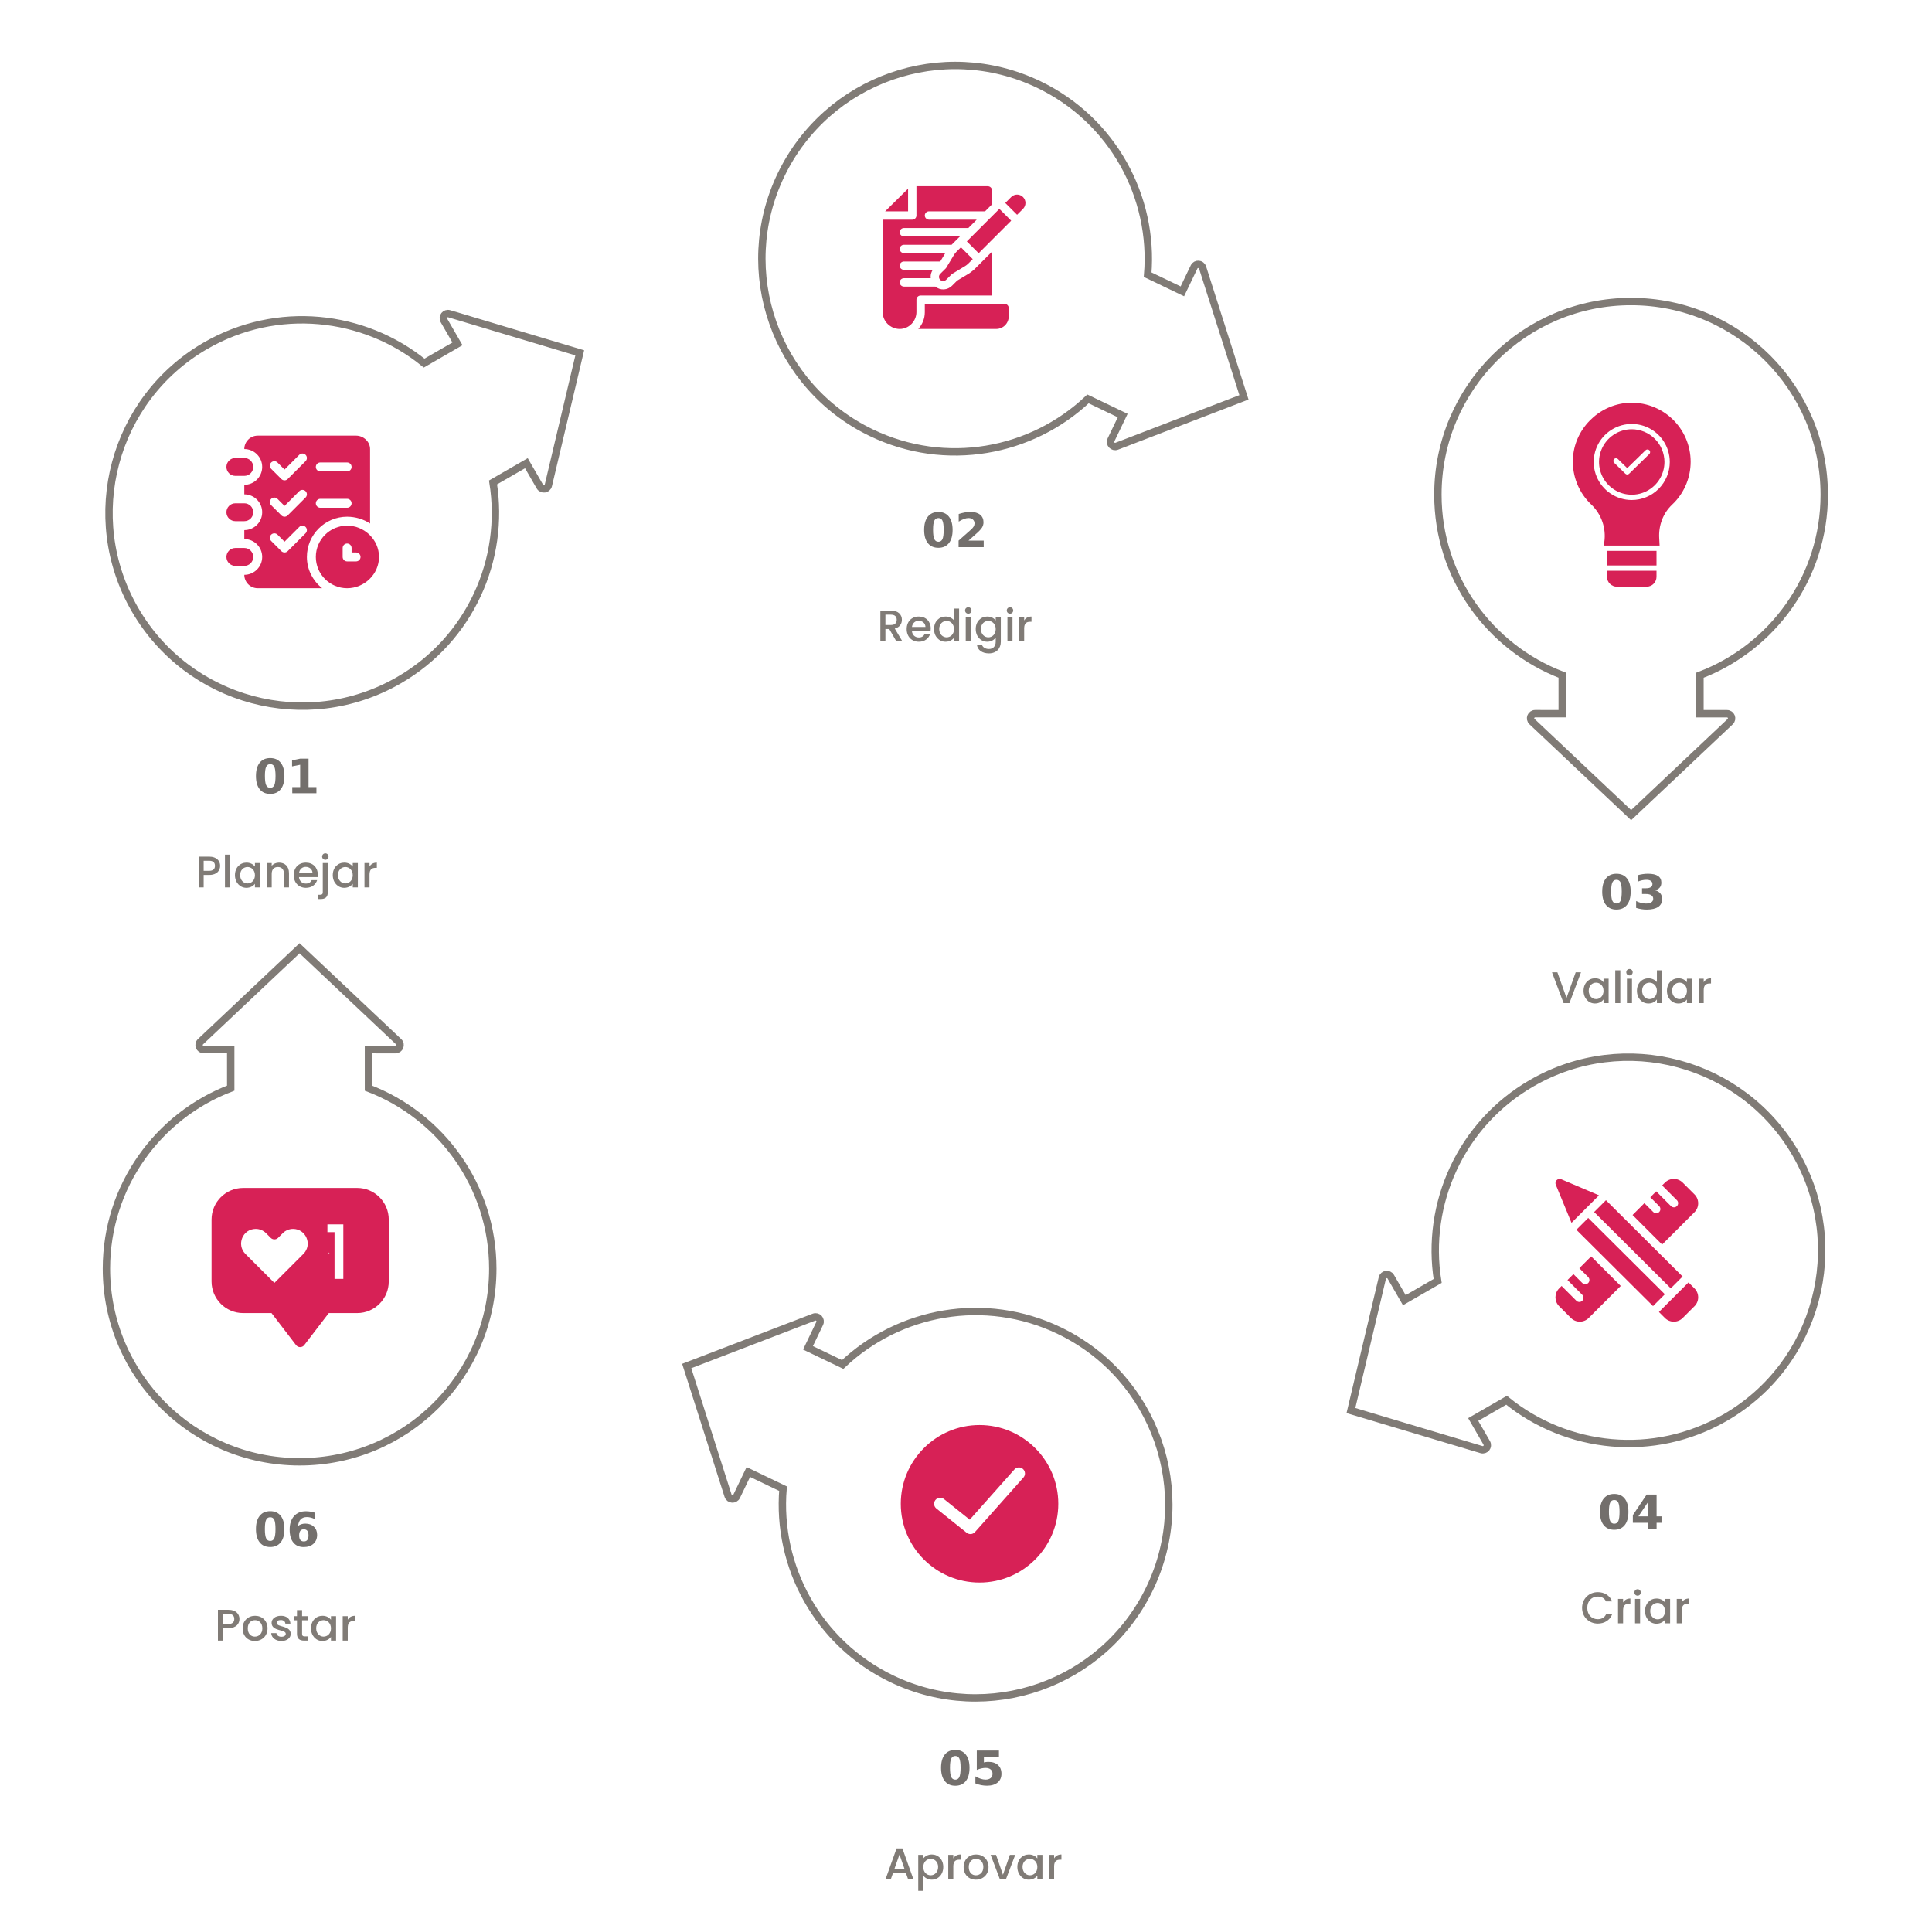 <svg width="785" height="774" viewBox="0 0 785 774" fill="none" xmlns="http://www.w3.org/2000/svg">
<path d="M393.929 718.282C393.929 720.614 393.426 722.409 392.419 723.668C391.412 724.926 389.986 725.564 388.156 725.564C386.31 725.564 384.884 724.926 383.877 723.668C382.87 722.409 382.366 720.614 382.366 718.282C382.366 715.95 382.87 714.154 383.877 712.896C384.884 711.638 386.31 711 388.156 711C390.002 711 391.429 711.638 392.419 712.896C393.426 714.154 393.929 715.95 393.929 718.282ZM390.304 718.248C390.304 716.487 390.137 715.262 389.818 714.54C389.482 713.819 388.928 713.466 388.156 713.466C387.384 713.466 386.83 713.819 386.495 714.54C386.159 715.262 385.991 716.487 385.991 718.248C385.991 720.027 386.159 721.268 386.495 722.007C386.83 722.728 387.384 723.097 388.156 723.097C388.928 723.097 389.482 722.728 389.818 722.007C390.137 721.285 390.304 720.027 390.304 718.248Z" fill="#736F6C"/>
<path d="M396.883 711.252H405.879V713.92H399.77V716.084C400.038 716.017 400.324 715.95 400.609 715.916C400.894 715.883 401.179 715.849 401.482 715.849C403.193 715.849 404.519 716.269 405.476 717.124C406.432 717.98 406.902 719.171 406.902 720.698C406.902 722.208 406.382 723.399 405.342 724.255C404.301 725.111 402.858 725.547 401.012 725.547C400.223 725.547 399.434 725.463 398.645 725.312C397.856 725.161 397.084 724.926 396.312 724.607V721.755C397.084 722.191 397.806 722.527 398.494 722.745C399.182 722.963 399.82 723.081 400.441 723.081C401.314 723.081 402.002 722.863 402.522 722.443C403.025 722.007 403.277 721.436 403.277 720.698C403.277 719.96 403.025 719.373 402.522 718.953C402.019 718.534 401.33 718.316 400.441 718.316C399.921 718.316 399.367 718.383 398.78 718.517C398.192 718.651 397.554 718.853 396.883 719.138V711.252Z" fill="#736F6C"/>
<path d="M368.984 763.563H371.144L366.662 751.035H364.286L359.804 763.563H361.946L362.846 761.007H368.084L368.984 763.563ZM367.508 759.333H363.422L365.474 753.519L367.508 759.333ZM375.145 755.103V753.645H373.093V768.279H375.145V762.123C375.793 762.897 376.963 763.725 378.601 763.725C381.211 763.725 383.263 761.619 383.263 758.559C383.263 755.499 381.211 753.483 378.601 753.483C376.981 753.483 375.775 754.275 375.145 755.103ZM381.175 758.559C381.175 760.701 379.699 761.943 378.151 761.943C376.621 761.943 375.145 760.737 375.145 758.595C375.145 756.471 376.621 755.265 378.151 755.265C379.699 755.265 381.175 756.417 381.175 758.559ZM387.344 758.343C387.344 756.237 388.28 755.607 389.792 755.607H390.314V753.483C388.91 753.483 387.92 754.095 387.344 755.085V753.645H385.292V763.563H387.344V758.343ZM401.651 758.595C401.651 755.481 399.419 753.483 396.593 753.483C393.767 753.483 391.535 755.481 391.535 758.595C391.535 761.709 393.677 763.725 396.503 763.725C399.347 763.725 401.651 761.709 401.651 758.595ZM393.623 758.595C393.623 756.345 395.009 755.265 396.557 755.265C398.087 755.265 399.545 756.345 399.545 758.595C399.545 760.845 398.033 761.943 396.503 761.943C394.955 761.943 393.623 760.845 393.623 758.595ZM402.509 753.645L406.271 763.563H408.719L412.499 753.645H410.321L407.513 761.727L404.705 753.645H402.509ZM413.366 758.559C413.366 761.619 415.436 763.725 418.01 763.725C419.666 763.725 420.854 762.933 421.484 762.087V763.563H423.554V753.645H421.484V755.085C420.872 754.275 419.72 753.483 418.046 753.483C415.436 753.483 413.366 755.499 413.366 758.559ZM421.484 758.595C421.484 760.737 420.026 761.943 418.478 761.943C416.948 761.943 415.472 760.701 415.472 758.559C415.472 756.417 416.948 755.265 418.478 755.265C420.026 755.265 421.484 756.471 421.484 758.595ZM428.301 758.343C428.301 756.237 429.237 755.607 430.749 755.607H431.271V753.483C429.867 753.483 428.877 754.095 428.301 755.085V753.645H426.249V763.563H428.301V758.343Z" fill="#807B76"/>
<path d="M115.563 621.282C115.563 623.614 115.059 625.409 114.053 626.668C113.046 627.926 111.619 628.564 109.79 628.564C107.944 628.564 106.517 627.926 105.51 626.668C104.504 625.409 104 623.614 104 621.282C104 618.95 104.504 617.154 105.51 615.896C106.517 614.638 107.944 614 109.79 614C111.636 614 113.062 614.638 114.053 615.896C115.059 617.154 115.563 618.95 115.563 621.282ZM111.938 621.248C111.938 619.487 111.77 618.262 111.451 617.54C111.116 616.819 110.562 616.466 109.79 616.466C109.018 616.466 108.464 616.819 108.128 617.54C107.793 618.262 107.625 619.487 107.625 621.248C107.625 623.027 107.793 624.268 108.128 625.007C108.464 625.728 109.018 626.097 109.79 626.097C110.562 626.097 111.116 625.728 111.451 625.007C111.77 624.285 111.938 623.027 111.938 621.248Z" fill="#736F6C"/>
<path d="M127.932 614.621V617.222C127.344 616.936 126.774 616.735 126.253 616.601C125.733 616.467 125.213 616.399 124.709 616.399C123.635 616.399 122.796 616.701 122.192 617.305C121.588 617.909 121.235 618.799 121.135 619.973C121.554 619.671 121.991 619.436 122.477 619.285C122.964 619.134 123.484 619.05 124.055 619.05C125.498 619.05 126.656 619.47 127.529 620.309C128.418 621.148 128.855 622.255 128.855 623.614C128.855 625.124 128.368 626.315 127.378 627.221C126.388 628.127 125.079 628.58 123.417 628.58C121.588 628.58 120.178 627.96 119.188 626.735C118.181 625.51 117.694 623.748 117.694 621.5C117.694 619.185 118.282 617.356 119.456 616.03C120.631 614.705 122.226 614.034 124.273 614.034C124.911 614.034 125.549 614.084 126.153 614.185C126.757 614.285 127.328 614.42 127.932 614.621ZM123.451 621.366C122.813 621.366 122.343 621.567 122.024 621.987C121.705 622.389 121.554 623.01 121.554 623.832C121.554 624.654 121.705 625.275 122.024 625.678C122.343 626.081 122.813 626.299 123.451 626.299C124.089 626.299 124.575 626.097 124.877 625.678C125.196 625.275 125.347 624.654 125.347 623.832C125.347 623.01 125.196 622.389 124.877 621.987C124.558 621.567 124.089 621.366 123.451 621.366Z" fill="#736F6C"/>
<path d="M90.6 659.831V655.745H92.868C94.47 655.745 95.19 656.501 95.19 657.797C95.19 659.057 94.47 659.831 92.868 659.831H90.6ZM97.296 657.797C97.296 655.763 95.838 654.071 92.868 654.071H88.548V666.581H90.6V661.505H92.868C96.126 661.505 97.296 659.579 97.296 657.797ZM108.703 661.613C108.703 658.499 106.471 656.501 103.645 656.501C100.819 656.501 98.587 658.499 98.587 661.613C98.587 664.727 100.729 666.743 103.555 666.743C106.399 666.743 108.703 664.727 108.703 661.613ZM100.675 661.613C100.675 659.363 102.061 658.283 103.609 658.283C105.139 658.283 106.597 659.363 106.597 661.613C106.597 663.863 105.085 664.961 103.555 664.961C102.007 664.961 100.675 663.863 100.675 661.613ZM118.13 663.809C118.022 660.227 112.424 661.343 112.424 659.345C112.424 658.679 113 658.229 114.098 658.229C115.214 658.229 115.88 658.823 115.952 659.687H118.004C117.896 657.707 116.42 656.501 114.17 656.501C111.83 656.501 110.354 657.779 110.354 659.363C110.354 662.999 116.114 661.883 116.114 663.827C116.114 664.511 115.484 665.015 114.296 665.015C113.162 665.015 112.388 664.349 112.316 663.539H110.192C110.282 665.339 111.956 666.743 114.332 666.743C116.672 666.743 118.13 665.483 118.13 663.809ZM120.671 663.827C120.671 665.843 121.769 666.581 123.533 666.581H125.153V664.871H123.893C123.029 664.871 122.741 664.565 122.741 663.827V658.337H125.153V656.663H122.741V654.197H120.671V656.663H119.501V658.337H120.671V663.827ZM126.36 661.577C126.36 664.637 128.43 666.743 131.004 666.743C132.66 666.743 133.848 665.951 134.478 665.105V666.581H136.548V656.663H134.478V658.103C133.866 657.293 132.714 656.501 131.04 656.501C128.43 656.501 126.36 658.517 126.36 661.577ZM134.478 661.613C134.478 663.755 133.02 664.961 131.472 664.961C129.942 664.961 128.466 663.719 128.466 661.577C128.466 659.435 129.942 658.283 131.472 658.283C133.02 658.283 134.478 659.489 134.478 661.613ZM141.296 661.361C141.296 659.255 142.232 658.625 143.744 658.625H144.266V656.501C142.862 656.501 141.872 657.113 141.296 658.103V656.663H139.244V666.581H141.296V661.361Z" fill="#807B76"/>
<path d="M661.651 614.282C661.651 616.614 661.148 618.409 660.141 619.668C659.134 620.926 657.707 621.564 655.878 621.564C654.032 621.564 652.605 620.926 651.598 619.668C650.591 618.409 650.088 616.614 650.088 614.282C650.088 611.95 650.591 610.154 651.598 608.896C652.605 607.638 654.032 607 655.878 607C657.724 607 659.15 607.638 660.141 608.896C661.148 610.154 661.651 611.95 661.651 614.282ZM658.043 614.248C658.043 612.487 657.875 611.262 657.556 610.54C657.221 609.819 656.667 609.466 655.895 609.466C655.123 609.466 654.569 609.819 654.233 610.54C653.898 611.262 653.73 612.487 653.73 614.248C653.73 616.027 653.898 617.268 654.233 618.007C654.569 618.728 655.123 619.097 655.895 619.097C656.667 619.097 657.221 618.728 657.556 618.007C657.875 617.285 658.043 616.027 658.043 614.248Z" fill="#736F6C"/>
<path d="M669.069 607.252H673.097V616.111H675.094V618.728H673.097V621.279H669.674V618.728H663.447V615.624L669.069 607.252ZM669.674 610.238L665.713 616.111H669.674V610.238Z" fill="#736F6C"/>
<path d="M642.824 653.281C642.824 657.043 645.686 659.671 649.214 659.671C651.824 659.671 654.074 658.375 655.028 655.927H652.562C651.896 657.259 650.708 657.889 649.214 657.889C646.73 657.889 644.93 656.107 644.93 653.281C644.93 650.455 646.73 648.691 649.214 648.691C650.708 648.691 651.896 649.321 652.562 650.653H655.028C654.074 648.205 651.824 646.891 649.214 646.891C645.686 646.891 642.824 649.537 642.824 653.281ZM659.482 654.343C659.482 652.237 660.418 651.607 661.93 651.607H662.452V649.483C661.048 649.483 660.058 650.095 659.482 651.085V649.645H657.43V659.563H659.482V654.343ZM664.338 659.563H666.39V649.645H664.338V659.563ZM665.382 648.331C666.102 648.331 666.678 647.755 666.678 647.017C666.678 646.279 666.102 645.703 665.382 645.703C664.644 645.703 664.068 646.279 664.068 647.017C664.068 647.755 664.644 648.331 665.382 648.331ZM668.4 654.559C668.4 657.619 670.47 659.725 673.044 659.725C674.7 659.725 675.888 658.933 676.518 658.087V659.563H678.588V649.645H676.518V651.085C675.906 650.275 674.754 649.483 673.08 649.483C670.47 649.483 668.4 651.499 668.4 654.559ZM676.518 654.595C676.518 656.737 675.06 657.943 673.512 657.943C671.982 657.943 670.506 656.701 670.506 654.559C670.506 652.417 671.982 651.265 673.512 651.265C675.06 651.265 676.518 652.471 676.518 654.595ZM683.336 654.343C683.336 652.237 684.272 651.607 685.784 651.607H686.306V649.483C684.902 649.483 683.912 650.095 683.336 651.085V649.645H681.284V659.563H683.336V654.343Z" fill="#807B76"/>
<path d="M342.396 554.396L328.297 547.628L333.054 537.724C333.784 536.205 332.282 534.563 330.7 535.172L279.027 555.026L295.836 607.753C296.35 609.368 298.571 609.513 299.301 607.994L304.058 598.09L318.157 604.858C315.537 636.347 332.212 667.621 362.405 682.128C401.491 700.89 448.377 684.425 467.15 645.343C485.922 606.261 469.461 559.386 430.374 540.624C400.182 526.117 365.34 532.663 342.396 554.396Z" stroke="#807B76" stroke-width="3" stroke-miterlimit="10"/>
<g filter="url(#filter0_d_328:184)">
<path d="M374.078 547.821C338.984 560.146 320.523 598.58 332.844 633.665C345.166 668.75 383.604 687.202 418.698 674.877C453.793 662.552 472.254 624.119 459.932 589.033C447.611 553.948 409.172 535.497 374.078 547.821Z" fill="white"/>
</g>
<g clip-path="url(#clip0_328:184)">
<path d="M398 579C380.356 579 366 593.354 366 611C366 628.646 380.356 643 398 643C415.644 643 430 628.646 430 611C430 593.354 415.644 579 398 579ZM415.84 600.328L396.148 622.482C395.663 623.027 394.987 623.308 394.306 623.308C393.766 623.308 393.223 623.13 392.769 622.769L380.462 612.922C379.401 612.074 379.228 610.525 380.078 609.463C380.926 608.401 382.476 608.228 383.537 609.078L394.02 617.463L412.16 597.055C413.061 596.039 414.619 595.948 415.634 596.851C416.651 597.756 416.743 599.311 415.84 600.328Z" fill="#D72156"/>
</g>
<path d="M662.563 362.282C662.563 364.614 662.06 366.409 661.053 367.668C660.046 368.926 658.619 369.564 656.79 369.564C654.944 369.564 653.517 368.926 652.51 367.668C651.503 366.409 651 364.614 651 362.282C651 359.95 651.503 358.154 652.51 356.896C653.517 355.638 654.944 355 656.79 355C658.636 355 660.063 355.638 661.053 356.896C662.06 358.154 662.563 359.95 662.563 362.282ZM658.938 362.248C658.938 360.487 658.77 359.262 658.451 358.54C658.116 357.819 657.562 357.466 656.79 357.466C656.018 357.466 655.464 357.819 655.129 358.54C654.793 359.262 654.625 360.487 654.625 362.248C654.625 364.027 654.793 365.268 655.129 366.007C655.464 366.728 656.018 367.097 656.79 367.097C657.562 367.097 658.116 366.728 658.451 366.007C658.77 365.285 658.938 364.027 658.938 362.248Z" fill="#736F6C"/>
<path d="M672.448 361.711C673.388 361.963 674.109 362.382 674.613 362.987C675.1 363.591 675.351 364.362 675.351 365.302C675.351 366.695 674.814 367.752 673.757 368.473C672.683 369.194 671.139 369.564 669.091 369.564C668.37 369.564 667.648 369.513 666.926 369.396C666.205 369.278 665.483 369.111 664.778 368.876V366.09C665.45 366.426 666.121 366.678 666.792 366.862C667.464 367.03 668.118 367.114 668.756 367.114C669.712 367.114 670.451 366.946 670.954 366.611C671.458 366.275 671.726 365.805 671.726 365.184C671.726 364.547 671.458 364.06 670.937 363.725C670.417 363.389 669.645 363.238 668.622 363.238H667.178V360.906H668.705C669.612 360.906 670.3 360.755 670.736 360.47C671.189 360.185 671.407 359.748 671.407 359.161C671.407 358.624 671.189 358.205 670.753 357.903C670.317 357.601 669.712 357.466 668.924 357.466C668.336 357.466 667.749 357.534 667.161 357.668C666.574 357.802 665.97 357.987 665.382 358.255V355.604C666.104 355.403 666.809 355.252 667.514 355.151C668.219 355.05 668.907 355 669.578 355C671.407 355 672.767 355.302 673.673 355.906C674.579 356.51 675.032 357.399 675.032 358.607C675.032 359.429 674.814 360.101 674.378 360.621C673.942 361.141 673.304 361.51 672.448 361.711Z" fill="#736F6C"/>
<path d="M636.498 405.457L632.79 395.053H630.594L635.31 407.563H637.686L642.384 395.053H640.224L636.498 405.457ZM643.416 402.559C643.416 405.619 645.486 407.725 648.06 407.725C649.716 407.725 650.904 406.933 651.534 406.087V407.563H653.604V397.645H651.534V399.085C650.922 398.275 649.77 397.483 648.096 397.483C645.486 397.483 643.416 399.499 643.416 402.559ZM651.534 402.595C651.534 404.737 650.076 405.943 648.528 405.943C646.998 405.943 645.522 404.701 645.522 402.559C645.522 400.417 646.998 399.265 648.528 399.265C650.076 399.265 651.534 400.471 651.534 402.595ZM656.299 407.563H658.351V394.243H656.299V407.563ZM661.045 407.563H663.097V397.645H661.045V407.563ZM662.089 396.331C662.809 396.331 663.385 395.755 663.385 395.017C663.385 394.279 662.809 393.703 662.089 393.703C661.351 393.703 660.775 394.279 660.775 395.017C660.775 395.755 661.351 396.331 662.089 396.331ZM665.107 402.559C665.107 405.619 667.177 407.725 669.787 407.725C671.407 407.725 672.595 406.969 673.225 406.069V407.563H675.295V394.243H673.225V399.031C672.469 398.095 671.101 397.483 669.805 397.483C667.177 397.483 665.107 399.499 665.107 402.559ZM673.225 402.595C673.225 404.737 671.767 405.943 670.219 405.943C668.689 405.943 667.213 404.701 667.213 402.559C667.213 400.417 668.689 399.265 670.219 399.265C671.767 399.265 673.225 400.471 673.225 402.595ZM677.307 402.559C677.307 405.619 679.377 407.725 681.951 407.725C683.607 407.725 684.795 406.933 685.425 406.087V407.563H687.495V397.645H685.425V399.085C684.813 398.275 683.661 397.483 681.987 397.483C679.377 397.483 677.307 399.499 677.307 402.559ZM685.425 402.595C685.425 404.737 683.967 405.943 682.419 405.943C680.889 405.943 679.413 404.701 679.413 402.559C679.413 400.417 680.889 399.265 682.419 399.265C683.967 399.265 685.425 400.471 685.425 402.595ZM692.242 402.343C692.242 400.237 693.178 399.607 694.69 399.607H695.212V397.483C693.808 397.483 692.818 398.095 692.242 399.085V397.645H690.19V407.563H692.242V402.343Z" fill="#807B76"/>
<path d="M584.139 520.453L570.594 528.27L565.099 518.756C564.257 517.297 562.053 517.609 561.663 519.259L548.902 573.109L601.932 588.986C603.556 589.474 604.929 587.722 604.086 586.263L598.591 576.748L612.136 568.931C636.663 588.86 671.9 592.744 700.917 576.01C738.468 554.336 751.326 506.348 729.643 468.803C707.96 431.257 659.96 418.396 622.409 440.069C593.397 456.788 579.142 489.237 584.139 520.453Z" stroke="#807B76" stroke-width="3" stroke-miterlimit="10"/>
<g filter="url(#filter1_d_328:184)">
<path d="M679.089 442.976C643.161 433.349 606.233 454.663 596.608 490.582C586.984 526.501 608.307 563.423 644.235 573.05C680.164 582.677 717.091 561.363 726.716 525.444C736.34 489.525 715.017 452.603 679.089 442.976Z" fill="white"/>
</g>
<g clip-path="url(#clip1_328:184)">
<path d="M688.511 485.296L683.704 480.488C681.718 478.505 678.485 478.503 676.496 480.489L675.346 481.638L681.354 487.646C682.018 488.31 682.018 489.385 681.354 490.049C680.69 490.713 679.615 490.713 678.951 490.049L672.944 484.041L670.54 486.445L674.146 490.049C674.81 490.711 674.81 491.788 674.146 492.452C673.482 493.115 672.407 493.115 671.743 492.452L668.138 488.847L663.331 493.654L675.346 505.669L688.513 492.505C690.496 490.517 690.496 487.284 688.511 485.296Z" fill="#D72156"/>
<path d="M638.297 535.508C640.287 537.498 643.519 537.497 645.507 535.508L658.526 522.49L646.511 510.474L641.704 515.281L645.309 518.886C645.973 519.549 645.973 520.625 645.309 521.288C644.645 521.952 643.57 521.952 642.906 521.288L639.301 517.683L636.898 520.087L642.906 526.094C643.57 526.758 643.57 527.833 642.906 528.497C642.242 529.161 641.167 529.161 640.503 528.497L634.495 522.49L633.491 523.493C631.503 525.481 631.503 528.715 633.491 530.703L638.297 535.508Z" fill="#D72156"/>
<path d="M632.114 481.306L638.523 496.835L649.693 485.664L634.308 479.112C633.685 478.871 632.974 479.023 632.499 479.497C632.024 479.972 631.873 480.68 632.114 481.306Z" fill="#D72156"/>
<path d="M678.857 523.457L683.662 518.652L652.518 487.646L647.712 492.452L678.857 523.457Z" fill="#D72156"/>
<path d="M676.453 525.86L645.309 494.854L640.503 499.66L671.646 530.668L676.453 525.86Z" fill="#D72156"/>
<path d="M688.505 523.496L686.064 521.055L674.049 533.07L676.491 535.513C678.467 537.486 681.704 537.505 683.7 535.513C683.7 535.511 683.7 535.511 683.7 535.511L688.505 530.706C690.495 528.716 690.501 525.491 688.505 523.496Z" fill="#D72156"/>
</g>
<path d="M149.716 442.131L149.714 426.492L160.701 426.494C162.386 426.494 163.216 424.429 161.982 423.266L121.717 385.279L81.474 423.244C80.24 424.407 81.071 426.472 82.756 426.472L93.744 426.473L93.746 442.112C64.226 453.381 43.251 481.95 43.243 515.447C43.249 558.804 78.387 593.942 121.744 593.947C165.101 593.953 200.23 558.823 200.225 515.467C200.232 481.994 179.25 453.419 149.716 442.131Z" stroke="#807B76" stroke-width="3" stroke-miterlimit="10"/>
<g filter="url(#filter2_d_328:184)">
<path d="M169.357 467.847C143.056 441.546 100.419 441.54 74.124 467.835C47.83 494.13 47.835 536.767 74.136 563.068C100.437 589.369 143.075 589.375 169.369 563.08C195.664 536.786 195.658 494.148 169.357 467.847Z" fill="white"/>
</g>
<g clip-path="url(#clip2_328:184)">
<path d="M145.127 482.662H98.791C91.716 482.662 85.959 488.419 85.959 495.496V520.679C85.959 527.755 91.716 533.511 98.791 533.511H110.325L120.284 546.511C121.128 547.614 122.79 547.613 123.634 546.511L133.593 533.511H145.127C152.202 533.511 157.959 527.755 157.959 520.679V495.496C157.959 488.419 152.202 482.662 145.127 482.662ZM136.734 511.217L100.728 488.231C99.906 489.055 121.292 525.325 120.468 524.501L148.728 490.538C144.756 486.566 141.986 493.125 145.959 489.154C149.922 485.191 117.594 492.881 121.557 496.844L121.959 497.246L145.127 520.679C147.046 518.758 144.63 511.217 147.344 511.217C150.059 511.217 134.815 494.925 136.734 496.844C140.697 500.807 140.697 507.255 136.734 511.217Z" fill="#D72156"/>
<path d="M123.286 509.457L111.493 521.248L99.701 509.457C95.992 505.748 98.585 499.308 103.904 499.308C105.493 499.308 106.985 499.925 108.109 501.049L110.003 502.943C110.825 503.767 112.163 503.767 112.985 502.943L114.878 501.05C116.002 499.926 117.494 499.308 119.083 499.308C124.339 499.308 127.034 505.709 123.286 509.457Z" fill="white"/>
<path d="M135.925 519.615H139.498V497.461H133.036V500.622H135.925V519.615Z" fill="white"/>
</g>
<path d="M115.563 315.282C115.563 317.614 115.06 319.409 114.053 320.668C113.046 321.926 111.619 322.564 109.79 322.564C107.944 322.564 106.517 321.926 105.51 320.668C104.503 319.409 104 317.614 104 315.282C104 312.95 104.503 311.154 105.51 309.896C106.517 308.638 107.944 308 109.79 308C111.636 308 113.063 308.638 114.053 309.896C115.06 311.154 115.563 312.95 115.563 315.282ZM111.955 315.248C111.955 313.487 111.787 312.262 111.468 311.54C111.133 310.819 110.579 310.466 109.807 310.466C109.035 310.466 108.481 310.819 108.145 311.54C107.81 312.262 107.642 313.487 107.642 315.248C107.642 317.027 107.81 318.268 108.145 319.007C108.481 319.728 109.035 320.097 109.807 320.097C110.579 320.097 111.133 319.728 111.468 319.007C111.787 318.285 111.955 317.027 111.955 315.248Z" fill="#736F6C"/>
<path d="M118.752 319.795H121.957V310.718L118.668 311.389V308.923L121.924 308.252H125.364V319.795H128.57V322.295H118.752V319.795Z" fill="#736F6C"/>
<path d="M82.751 353.814V349.728H85.019C86.621 349.728 87.341 350.484 87.341 351.78C87.341 353.04 86.621 353.814 85.019 353.814H82.751ZM89.447 351.78C89.447 349.746 87.989 348.054 85.019 348.054H80.699V360.564H82.751V355.488H85.019C88.277 355.488 89.447 353.562 89.447 351.78ZM91.404 360.564H93.456V347.244H91.404V360.564ZM95.466 355.56C95.466 358.62 97.536 360.726 100.11 360.726C101.766 360.726 102.954 359.934 103.584 359.088V360.564H105.654V350.646H103.584V352.086C102.972 351.276 101.82 350.484 100.146 350.484C97.536 350.484 95.466 352.5 95.466 355.56ZM103.584 355.596C103.584 357.738 102.126 358.944 100.578 358.944C99.048 358.944 97.572 357.702 97.572 355.56C97.572 353.418 99.048 352.266 100.578 352.266C102.126 352.266 103.584 353.472 103.584 355.596ZM115.387 360.564H117.421V354.714C117.421 351.942 115.675 350.484 113.353 350.484C112.165 350.484 111.067 350.97 110.401 351.78V350.646H108.349V360.564H110.401V355.02C110.401 353.202 111.391 352.266 112.903 352.266C114.397 352.266 115.387 353.202 115.387 355.02V360.564ZM124.214 352.212C125.744 352.212 126.95 353.184 126.986 354.714H121.496C121.712 353.148 122.828 352.212 124.214 352.212ZM128.858 357.612H126.644C126.266 358.386 125.564 358.998 124.304 358.998C122.792 358.998 121.622 358.008 121.478 356.37H129.056C129.11 356.028 129.128 355.704 129.128 355.362C129.128 352.446 127.13 350.484 124.304 350.484C121.37 350.484 119.354 352.482 119.354 355.596C119.354 358.71 121.46 360.726 124.304 360.726C126.734 360.726 128.3 359.34 128.858 357.612ZM132.192 349.332C132.912 349.332 133.488 348.756 133.488 348.018C133.488 347.28 132.912 346.704 132.192 346.704C131.454 346.704 130.878 347.28 130.878 348.018C130.878 348.756 131.454 349.332 132.192 349.332ZM131.148 350.646V362.508C131.148 363.246 130.86 363.552 129.996 363.552H129.294V365.28H130.356C132.12 365.28 133.2 364.524 133.2 362.508V350.646H131.148ZM135.21 355.56C135.21 358.62 137.28 360.726 139.854 360.726C141.51 360.726 142.698 359.934 143.328 359.088V360.564H145.398V350.646H143.328V352.086C142.716 351.276 141.564 350.484 139.89 350.484C137.28 350.484 135.21 352.5 135.21 355.56ZM143.328 355.596C143.328 357.738 141.87 358.944 140.322 358.944C138.792 358.944 137.316 357.702 137.316 355.56C137.316 353.418 138.792 352.266 140.322 352.266C141.87 352.266 143.328 353.472 143.328 355.596ZM150.145 355.344C150.145 353.238 151.081 352.608 152.593 352.608H153.115V350.484C151.711 350.484 150.721 351.096 150.145 352.086V350.646H148.093V360.564H150.145V355.344Z" fill="#807B76"/>
<path d="M387.057 215.299C387.057 217.631 386.554 219.426 385.547 220.684C384.54 221.943 383.113 222.58 381.284 222.58C379.438 222.58 378.012 221.943 377.005 220.684C375.998 219.426 375.494 217.631 375.494 215.299C375.494 212.966 375.998 211.171 377.005 209.913C378.012 208.654 379.438 208.017 381.284 208.017C383.13 208.017 384.557 208.654 385.547 209.913C386.554 211.171 387.057 212.966 387.057 215.299ZM383.432 215.265C383.432 213.503 383.264 212.279 382.946 211.557C382.61 210.836 382.056 210.483 381.284 210.483C380.512 210.483 379.958 210.836 379.623 211.557C379.287 212.279 379.119 213.503 379.119 215.265C379.119 217.044 379.287 218.285 379.623 219.023C379.958 219.745 380.512 220.114 381.284 220.114C382.056 220.114 382.61 219.745 382.946 219.023C383.264 218.302 383.432 217.044 383.432 215.265Z" fill="#736F6C"/>
<path d="M393.518 219.644H399.694V222.312H389.49V219.644L394.609 215.114C395.062 214.695 395.398 214.292 395.633 213.906C395.851 213.503 395.968 213.101 395.968 212.681C395.968 212.027 395.75 211.49 395.297 211.087C394.844 210.685 394.273 210.483 393.535 210.483C392.964 210.483 392.36 210.601 391.689 210.852C391.017 211.087 390.296 211.456 389.541 211.926V208.839C390.363 208.57 391.169 208.369 391.957 208.218C392.746 208.084 393.535 208 394.307 208C395.985 208 397.294 208.369 398.217 209.107C399.14 209.846 399.61 210.886 399.61 212.195C399.61 212.966 399.409 213.671 399.023 214.325C398.62 214.98 397.798 215.869 396.522 216.976L393.518 219.644Z" fill="#736F6C"/>
<path d="M364.351 251.814C364.351 253.056 363.631 253.938 362.029 253.938H359.761V249.744H362.029C363.631 249.744 364.351 250.554 364.351 251.814ZM357.709 248.07V260.58H359.761V255.576H361.327L364.207 260.58H366.655L363.559 255.396C365.665 254.874 366.457 253.29 366.457 251.814C366.457 249.78 364.999 248.07 362.029 248.07H357.709ZM373.258 252.228C374.788 252.228 375.994 253.2 376.03 254.73H370.54C370.756 253.164 371.872 252.228 373.258 252.228ZM377.902 257.628H375.688C375.31 258.402 374.608 259.014 373.348 259.014C371.836 259.014 370.666 258.024 370.522 256.386H378.1C378.154 256.044 378.172 255.72 378.172 255.378C378.172 252.462 376.174 250.5 373.348 250.5C370.414 250.5 368.398 252.498 368.398 255.612C368.398 258.726 370.504 260.742 373.348 260.742C375.778 260.742 377.344 259.356 377.902 257.628ZM379.508 255.576C379.508 258.636 381.578 260.742 384.188 260.742C385.808 260.742 386.996 259.986 387.626 259.086V260.58H389.696V247.26H387.626V252.048C386.87 251.112 385.502 250.5 384.206 250.5C381.578 250.5 379.508 252.516 379.508 255.576ZM387.626 255.612C387.626 257.754 386.168 258.96 384.62 258.96C383.09 258.96 381.614 257.718 381.614 255.576C381.614 253.434 383.09 252.282 384.62 252.282C386.168 252.282 387.626 253.488 387.626 255.612ZM392.391 260.58H394.443V250.662H392.391V260.58ZM393.435 249.348C394.155 249.348 394.731 248.772 394.731 248.034C394.731 247.296 394.155 246.72 393.435 246.72C392.697 246.72 392.121 247.296 392.121 248.034C392.121 248.772 392.697 249.348 393.435 249.348ZM396.453 255.576C396.453 258.636 398.523 260.742 401.133 260.742C402.753 260.742 403.941 259.932 404.571 259.086V260.742C404.571 262.722 403.383 263.694 401.799 263.694C400.377 263.694 399.279 262.992 398.973 261.966H396.939C397.191 264.162 399.153 265.476 401.799 265.476C404.895 265.476 406.641 263.442 406.641 260.742V250.662H404.571V252.102C403.959 251.256 402.753 250.5 401.133 250.5C398.523 250.5 396.453 252.516 396.453 255.576ZM404.571 255.612C404.571 257.754 403.113 258.96 401.565 258.96C400.035 258.96 398.559 257.718 398.559 255.576C398.559 253.434 400.035 252.282 401.565 252.282C403.113 252.282 404.571 253.488 404.571 255.612ZM409.336 260.58H411.388V250.662H409.336V260.58ZM410.38 249.348C411.1 249.348 411.676 248.772 411.676 248.034C411.676 247.296 411.1 246.72 410.38 246.72C409.642 246.72 409.066 247.296 409.066 248.034C409.066 248.772 409.642 249.348 410.38 249.348ZM416.134 255.36C416.134 253.254 417.07 252.624 418.582 252.624H419.104V250.5C417.7 250.5 416.71 251.112 416.134 252.102V250.662H414.082V260.58H416.134V255.36Z" fill="#807B76"/>
<path d="M200.326 196.013L213.871 188.195L219.365 197.71C220.208 199.169 222.412 198.856 222.802 197.206L235.563 143.356L182.533 127.479C180.909 126.992 179.536 128.743 180.379 130.202L185.873 139.717L172.329 147.535C147.802 127.605 112.564 123.721 83.547 140.456C45.997 162.129 33.138 210.117 54.822 247.663C76.505 285.208 124.505 298.069 162.056 276.396C191.068 259.678 205.323 227.228 200.326 196.013Z" stroke="#807B76" stroke-width="3" stroke-miterlimit="10"/>
<g filter="url(#filter3_d_328:184)">
<path d="M105.376 273.49C141.304 283.116 178.232 261.802 187.856 225.883C197.481 189.964 176.158 153.042 140.229 143.415C104.301 133.788 67.374 155.102 57.749 191.021C48.125 226.94 69.448 263.863 105.376 273.49Z" fill="white"/>
</g>
<g clip-path="url(#clip3_328:184)">
<path d="M141.043 213.571C134.033 213.571 128.328 219.275 128.328 226.285C128.328 233.296 134.033 239 141.043 239C148.053 239 154 233.296 154 226.285C154 219.275 148.053 213.571 141.043 213.571ZM144.676 228.102H141.043C140.039 228.102 139.227 227.289 139.227 226.285V222.653C139.227 221.649 140.039 220.836 141.043 220.836C142.047 220.836 142.859 221.649 142.859 222.653V224.469H144.676C145.68 224.469 146.492 225.281 146.492 226.285C146.492 227.289 145.68 228.102 144.676 228.102Z" fill="#D72156"/>
<path d="M99.266 222.653H95.633C93.626 222.653 92 224.279 92 226.285C92 228.292 93.626 229.918 95.633 229.918H99.266C101.272 229.918 102.898 228.292 102.898 226.285C102.898 224.279 101.272 222.653 99.266 222.653Z" fill="#D72156"/>
<path d="M99.266 204.489H95.633C93.626 204.489 92 206.115 92 208.121C92 210.127 93.626 211.754 95.633 211.754H99.266C101.272 211.754 102.898 210.127 102.898 208.121C102.898 206.115 101.272 204.489 99.266 204.489Z" fill="#D72156"/>
<path d="M99.266 186.082H95.633C93.626 186.082 92 187.709 92 189.715C92 191.721 93.626 193.348 95.633 193.348H99.266C101.272 193.348 102.898 191.721 102.898 189.715C102.898 187.709 101.272 186.082 99.266 186.082Z" fill="#D72156"/>
<path d="M144.676 177H104.715C101.71 177 99.266 179.445 99.266 182.449C103.273 182.449 106.531 185.708 106.531 189.715C106.531 193.722 103.273 196.981 99.266 196.981V200.856C103.273 200.856 106.531 204.114 106.531 208.121C106.531 212.128 103.273 215.387 99.266 215.387V219.02C103.273 219.02 106.531 222.278 106.531 226.285C106.531 230.293 103.273 233.551 99.266 233.551C99.266 236.556 101.71 239 104.715 239H130.895C127.147 236.002 124.695 231.447 124.695 226.285C124.695 217.271 132.028 209.938 141.043 209.938C144.402 209.938 147.767 210.961 150.367 212.705V182.449C150.367 179.445 147.681 177 144.676 177ZM124.163 216.671L116.897 223.937C116.543 224.292 116.078 224.469 115.613 224.469C115.149 224.469 114.684 224.292 114.329 223.937L110.185 219.793C109.476 219.084 109.476 217.934 110.185 217.225C110.895 216.515 112.044 216.515 112.754 217.225L115.613 220.084L121.595 214.103C122.304 213.393 123.454 213.393 124.163 214.103C124.873 214.812 124.873 215.962 124.163 216.671ZM124.163 202.14L116.898 209.406C116.543 209.76 116.078 209.938 115.613 209.938C115.149 209.938 114.684 209.76 114.329 209.406L110.185 205.262C109.476 204.552 109.476 203.403 110.185 202.693C110.895 201.984 112.044 201.984 112.754 202.693L115.613 205.553L121.595 199.571C122.304 198.862 123.454 198.862 124.163 199.571C124.873 200.281 124.873 201.43 124.163 202.14ZM124.163 187.366L116.898 194.632C116.543 194.987 116.078 195.164 115.613 195.164C115.149 195.164 114.684 194.987 114.329 194.632L110.185 190.488C109.476 189.779 109.476 188.629 110.185 187.92C110.895 187.211 112.044 187.211 112.754 187.92L115.613 190.779L121.595 184.798C122.304 184.088 123.454 184.088 124.163 184.798C124.873 185.507 124.873 186.657 124.163 187.366ZM141.043 206.305H130.145C129.141 206.305 128.328 205.493 128.328 204.489C128.328 203.485 129.141 202.672 130.145 202.672H141.043C142.047 202.672 142.859 203.485 142.859 204.489C142.859 205.493 142.047 206.305 141.043 206.305ZM141.043 191.531H130.145C129.141 191.531 128.328 190.719 128.328 189.715C128.328 188.711 129.141 187.899 130.145 187.899H141.043C142.047 187.899 142.859 188.711 142.859 189.715C142.859 190.719 142.047 191.531 141.043 191.531Z" fill="#D72156"/>
</g>
<path d="M634.749 274.334L634.751 289.973L623.764 289.972C622.079 289.971 621.248 292.036 622.483 293.199L662.747 331.186L702.991 293.221C704.224 292.058 703.394 289.993 701.709 289.993L690.721 289.992L690.719 274.353C720.239 263.084 741.214 234.515 741.222 201.018C741.216 157.662 706.078 122.523 662.721 122.518C619.364 122.512 584.235 157.642 584.24 200.998C584.232 234.471 605.214 263.046 634.749 274.334Z" stroke="#807B76" stroke-width="3" stroke-miterlimit="10"/>
<g filter="url(#filter4_d_328:184)">
<path d="M615.108 248.618C641.409 274.919 684.046 274.925 710.341 248.63C736.635 222.336 736.63 179.698 710.329 153.397C684.027 127.096 641.39 127.09 615.096 153.385C588.801 179.68 588.806 222.317 615.108 248.618Z" fill="white"/>
</g>
<path d="M673.062 223.82H652.938V229.75H673.062V223.82Z" fill="#D72156"/>
<path d="M663 174.406C660.37 174.406 657.799 175.186 655.613 176.647C653.426 178.108 651.722 180.185 650.715 182.615C649.709 185.044 649.446 187.718 649.959 190.297C650.472 192.877 651.738 195.246 653.598 197.105C655.457 198.965 657.827 200.231 660.406 200.744C662.985 201.258 665.659 200.994 668.088 199.988C670.518 198.981 672.595 197.277 674.056 195.09C675.517 192.904 676.297 190.333 676.297 187.703C676.293 184.178 674.891 180.798 672.398 178.305C669.905 175.812 666.525 174.41 663 174.406ZM670.142 184.463L661.925 192.486C661.724 192.682 661.453 192.792 661.172 192.792C660.89 192.792 660.62 192.682 660.419 192.486L655.858 188.033C655.756 187.934 655.674 187.816 655.617 187.686C655.561 187.555 655.53 187.415 655.528 187.273C655.526 187.131 655.552 186.99 655.605 186.858C655.657 186.726 655.735 186.605 655.835 186.503C655.934 186.402 656.053 186.321 656.183 186.265C656.314 186.209 656.455 186.18 656.597 186.179C656.739 186.177 656.88 186.204 657.012 186.258C657.143 186.311 657.263 186.39 657.364 186.49L661.172 190.208L668.636 182.921C668.737 182.821 668.857 182.742 668.988 182.688C669.12 182.635 669.261 182.608 669.403 182.609C669.545 182.61 669.686 182.64 669.817 182.695C669.947 182.751 670.066 182.832 670.165 182.934C670.265 183.036 670.343 183.156 670.395 183.288C670.448 183.42 670.474 183.561 670.472 183.703C670.47 183.846 670.439 183.986 670.383 184.116C670.326 184.247 670.244 184.365 670.142 184.463Z" fill="#D72156"/>
<path d="M652.938 234.371C652.945 235.436 653.374 236.454 654.129 237.204C654.885 237.954 655.906 238.375 656.971 238.375H669.032C670.096 238.375 671.117 237.954 671.872 237.204C672.627 236.454 673.055 235.435 673.062 234.371V231.906H652.938V234.371Z" fill="#D72156"/>
<path d="M686.936 187.594C686.936 184.323 686.266 181.086 684.967 178.083C683.669 175.08 681.77 172.375 679.387 170.133C677.004 167.892 674.188 166.162 671.111 165.049C668.034 163.937 664.762 163.466 661.497 163.666C649.373 164.463 639.524 174.543 639.084 186.614C638.946 190.048 639.548 193.47 640.848 196.651C642.147 199.832 644.115 202.697 646.617 205.052C648.633 206.984 650.159 209.368 651.07 212.007C651.981 214.646 652.249 217.464 651.854 220.227L651.663 221.665H674.317L674.158 218.656C673.858 213.435 675.769 208.48 679.401 205.044C679.739 204.727 680.069 204.403 680.385 204.069C684.598 199.62 686.943 193.723 686.936 187.595V187.594ZM663 203.156C659.944 203.156 656.956 202.25 654.415 200.552C651.873 198.854 649.893 196.441 648.723 193.617C647.554 190.793 647.248 187.686 647.844 184.688C648.44 181.691 649.912 178.937 652.073 176.776C654.234 174.615 656.988 173.143 659.985 172.547C662.983 171.951 666.09 172.257 668.914 173.426C671.737 174.596 674.151 176.577 675.849 179.118C677.547 181.659 678.453 184.647 678.453 187.703C678.449 191.8 676.819 195.728 673.922 198.625C671.025 201.522 667.097 203.152 663 203.156Z" fill="#D72156"/>
<path d="M442.069 162.069L456.168 168.837L451.41 178.741C450.681 180.26 452.183 181.902 453.765 181.293L505.438 161.439L488.628 108.712C488.114 107.097 485.893 106.952 485.164 108.471L480.407 118.375L466.308 111.607C468.928 80.118 452.253 48.844 422.06 34.337C382.974 15.575 336.088 32.041 317.315 71.123C298.543 110.205 315.004 157.079 354.091 175.841C384.283 190.348 419.125 183.802 442.069 162.069Z" stroke="#807B76" stroke-width="3" stroke-miterlimit="10"/>
<g filter="url(#filter5_d_328:184)">
<path d="M410.387 168.644C445.481 156.319 463.942 117.886 451.621 82.8C439.299 47.715 400.861 29.263 365.767 41.588C330.672 53.913 312.211 92.346 324.533 127.432C336.854 162.517 375.292 180.968 410.387 168.644Z" fill="white"/>
</g>
<g clip-path="url(#clip4_328:184)">
<path d="M388.615 102.297C388.225 102.688 387.883 103.125 387.598 103.599L384.395 108.921L382.019 111.296C381.336 111.98 381.356 113.099 382.079 113.756C382.755 114.372 383.809 114.312 384.456 113.666L386.798 111.324L392.12 108.12C392.594 107.836 393.031 107.494 393.421 107.104L395.236 105.288L390.43 100.482L388.615 102.297Z" fill="#D72156"/>
<path d="M415.662 84.863C416.989 83.536 416.989 81.384 415.662 80.057C414.335 78.729 412.183 78.729 410.856 80.057L408.453 82.46L413.259 87.266L415.662 84.863Z" fill="#D72156"/>
<path d="M392.832 98.08L406.049 84.863L410.855 89.669L397.638 102.886L392.832 98.08Z" fill="#D72156"/>
<path d="M368.966 85.858V76.658L359.653 85.858H368.966Z" fill="#D72156"/>
<path d="M365.538 133.663C369.292 133.679 372.364 130.514 372.364 126.759V121.768C372.364 120.83 373.124 120.069 374.063 120.069C380.774 120.069 404.549 120.069 403.063 120.069V102.266C402.254 103.076 395.482 109.847 395.824 109.506C395.824 109.506 394.35 110.744 393.875 111.03L388.906 114.021L386.824 116.102C385.047 117.88 382.16 118.168 380.032 116.444H367.314C366.398 116.444 365.611 115.74 365.569 114.825C365.524 113.849 366.301 113.046 367.267 113.046H378.177C378.157 112.863 378.123 112.684 378.123 112.498C378.123 111.467 378.431 110.483 378.997 109.647H367.314C366.398 109.647 365.611 108.943 365.569 108.029C365.524 107.052 366.301 106.249 367.267 106.249H382.036L384.082 102.85H367.314C366.398 102.85 365.611 102.146 365.569 101.232C365.524 100.255 366.301 99.452 367.267 99.452H386.655L390.054 96.053H367.314C366.398 96.053 365.611 95.349 365.569 94.435C365.524 93.459 366.301 92.655 367.267 92.655H393.452L396.851 89.257H377.509C376.594 89.257 375.806 88.553 375.764 87.638C375.72 86.662 376.496 85.858 377.462 85.858H400.249C400.589 85.518 403.403 82.704 403.063 83.044V77.362C403.063 76.424 402.303 75.663 401.364 75.663H372.364V87.557C372.364 88.496 371.604 89.257 370.665 89.257H358.657V126.866C358.657 130.61 361.797 133.647 365.538 133.663Z" fill="#D72156"/>
<path d="M375.763 123.468V126.866C375.763 129.486 374.742 131.855 373.111 133.663H404.763C407.578 133.663 409.86 131.38 409.86 128.565V125.167C409.86 124.228 409.1 123.468 408.161 123.468H375.763Z" fill="#D72156"/>
</g>
<defs>
<filter id="filter0_d_328:184" x="329.023" y="543.998" width="142.729" height="142.703" filterUnits="userSpaceOnUse" color-interpolation-filters="sRGB">
<feFlood flood-opacity="0" result="BackgroundImageFix"/>
<feColorMatrix in="SourceAlpha" type="matrix" values="0 0 0 0 0 0 0 0 0 0 0 0 0 0 0 0 0 0 127 0" result="hardAlpha"/>
<feOffset dx="4" dy="4"/>
<feGaussianBlur stdDeviation="2"/>
<feColorMatrix type="matrix" values="0 0 0 0 0 0 0 0 0 0 0 0 0 0 0 0 0 0 0.25 0"/>
<feBlend mode="normal" in2="BackgroundImageFix" result="effect1_dropShadow_328:184"/>
<feBlend mode="normal" in="SourceGraphic" in2="effect1_dropShadow_328:184" result="shape"/>
</filter>
<filter id="filter1_d_328:184" x="594.298" y="440.664" width="142.729" height="142.699" filterUnits="userSpaceOnUse" color-interpolation-filters="sRGB">
<feFlood flood-opacity="0" result="BackgroundImageFix"/>
<feColorMatrix in="SourceAlpha" type="matrix" values="0 0 0 0 0 0 0 0 0 0 0 0 0 0 0 0 0 0 127 0" result="hardAlpha"/>
<feOffset dx="4" dy="4"/>
<feGaussianBlur stdDeviation="2"/>
<feColorMatrix type="matrix" values="0 0 0 0 0 0 0 0 0 0 0 0 0 0 0 0 0 0 0.25 0"/>
<feBlend mode="normal" in2="BackgroundImageFix" result="effect1_dropShadow_328:184"/>
<feBlend mode="normal" in="SourceGraphic" in2="effect1_dropShadow_328:184" result="shape"/>
</filter>
<filter id="filter2_d_328:184" x="54.407" y="448.118" width="142.68" height="142.68" filterUnits="userSpaceOnUse" color-interpolation-filters="sRGB">
<feFlood flood-opacity="0" result="BackgroundImageFix"/>
<feColorMatrix in="SourceAlpha" type="matrix" values="0 0 0 0 0 0 0 0 0 0 0 0 0 0 0 0 0 0 127 0" result="hardAlpha"/>
<feOffset dx="4" dy="4"/>
<feGaussianBlur stdDeviation="2"/>
<feColorMatrix type="matrix" values="0 0 0 0 0 0 0 0 0 0 0 0 0 0 0 0 0 0 0.25 0"/>
<feBlend mode="normal" in2="BackgroundImageFix" result="effect1_dropShadow_328:184"/>
<feBlend mode="normal" in="SourceGraphic" in2="effect1_dropShadow_328:184" result="shape"/>
</filter>
<filter id="filter3_d_328:184" x="55.438" y="141.103" width="142.729" height="142.699" filterUnits="userSpaceOnUse" color-interpolation-filters="sRGB">
<feFlood flood-opacity="0" result="BackgroundImageFix"/>
<feColorMatrix in="SourceAlpha" type="matrix" values="0 0 0 0 0 0 0 0 0 0 0 0 0 0 0 0 0 0 127 0" result="hardAlpha"/>
<feOffset dx="4" dy="4"/>
<feGaussianBlur stdDeviation="2"/>
<feColorMatrix type="matrix" values="0 0 0 0 0 0 0 0 0 0 0 0 0 0 0 0 0 0 0.25 0"/>
<feBlend mode="normal" in2="BackgroundImageFix" result="effect1_dropShadow_328:184"/>
<feBlend mode="normal" in="SourceGraphic" in2="effect1_dropShadow_328:184" result="shape"/>
</filter>
<filter id="filter4_d_328:184" x="595.378" y="133.667" width="142.68" height="142.68" filterUnits="userSpaceOnUse" color-interpolation-filters="sRGB">
<feFlood flood-opacity="0" result="BackgroundImageFix"/>
<feColorMatrix in="SourceAlpha" type="matrix" values="0 0 0 0 0 0 0 0 0 0 0 0 0 0 0 0 0 0 127 0" result="hardAlpha"/>
<feOffset dx="4" dy="4"/>
<feGaussianBlur stdDeviation="2"/>
<feColorMatrix type="matrix" values="0 0 0 0 0 0 0 0 0 0 0 0 0 0 0 0 0 0 0.25 0"/>
<feBlend mode="normal" in2="BackgroundImageFix" result="effect1_dropShadow_328:184"/>
<feBlend mode="normal" in="SourceGraphic" in2="effect1_dropShadow_328:184" result="shape"/>
</filter>
<filter id="filter5_d_328:184" x="320.712" y="37.764" width="142.729" height="142.703" filterUnits="userSpaceOnUse" color-interpolation-filters="sRGB">
<feFlood flood-opacity="0" result="BackgroundImageFix"/>
<feColorMatrix in="SourceAlpha" type="matrix" values="0 0 0 0 0 0 0 0 0 0 0 0 0 0 0 0 0 0 127 0" result="hardAlpha"/>
<feOffset dx="4" dy="4"/>
<feGaussianBlur stdDeviation="2"/>
<feColorMatrix type="matrix" values="0 0 0 0 0 0 0 0 0 0 0 0 0 0 0 0 0 0 0.25 0"/>
<feBlend mode="normal" in2="BackgroundImageFix" result="effect1_dropShadow_328:184"/>
<feBlend mode="normal" in="SourceGraphic" in2="effect1_dropShadow_328:184" result="shape"/>
</filter>
<clipPath id="clip0_328:184">
<rect width="64" height="64" fill="white" transform="translate(366 579)"/>
</clipPath>
<clipPath id="clip1_328:184">
<rect width="58" height="58" fill="white" transform="translate(632 479)"/>
</clipPath>
<clipPath id="clip2_328:184">
<rect width="72" height="72" fill="white" transform="translate(85.959 479)"/>
</clipPath>
<clipPath id="clip3_328:184">
<rect width="62" height="62" fill="white" transform="translate(92 177)"/>
</clipPath>
<clipPath id="clip4_328:184">
<rect width="58" height="58" fill="white" transform="translate(358.657 75.663)"/>
</clipPath>
</defs>
</svg>
